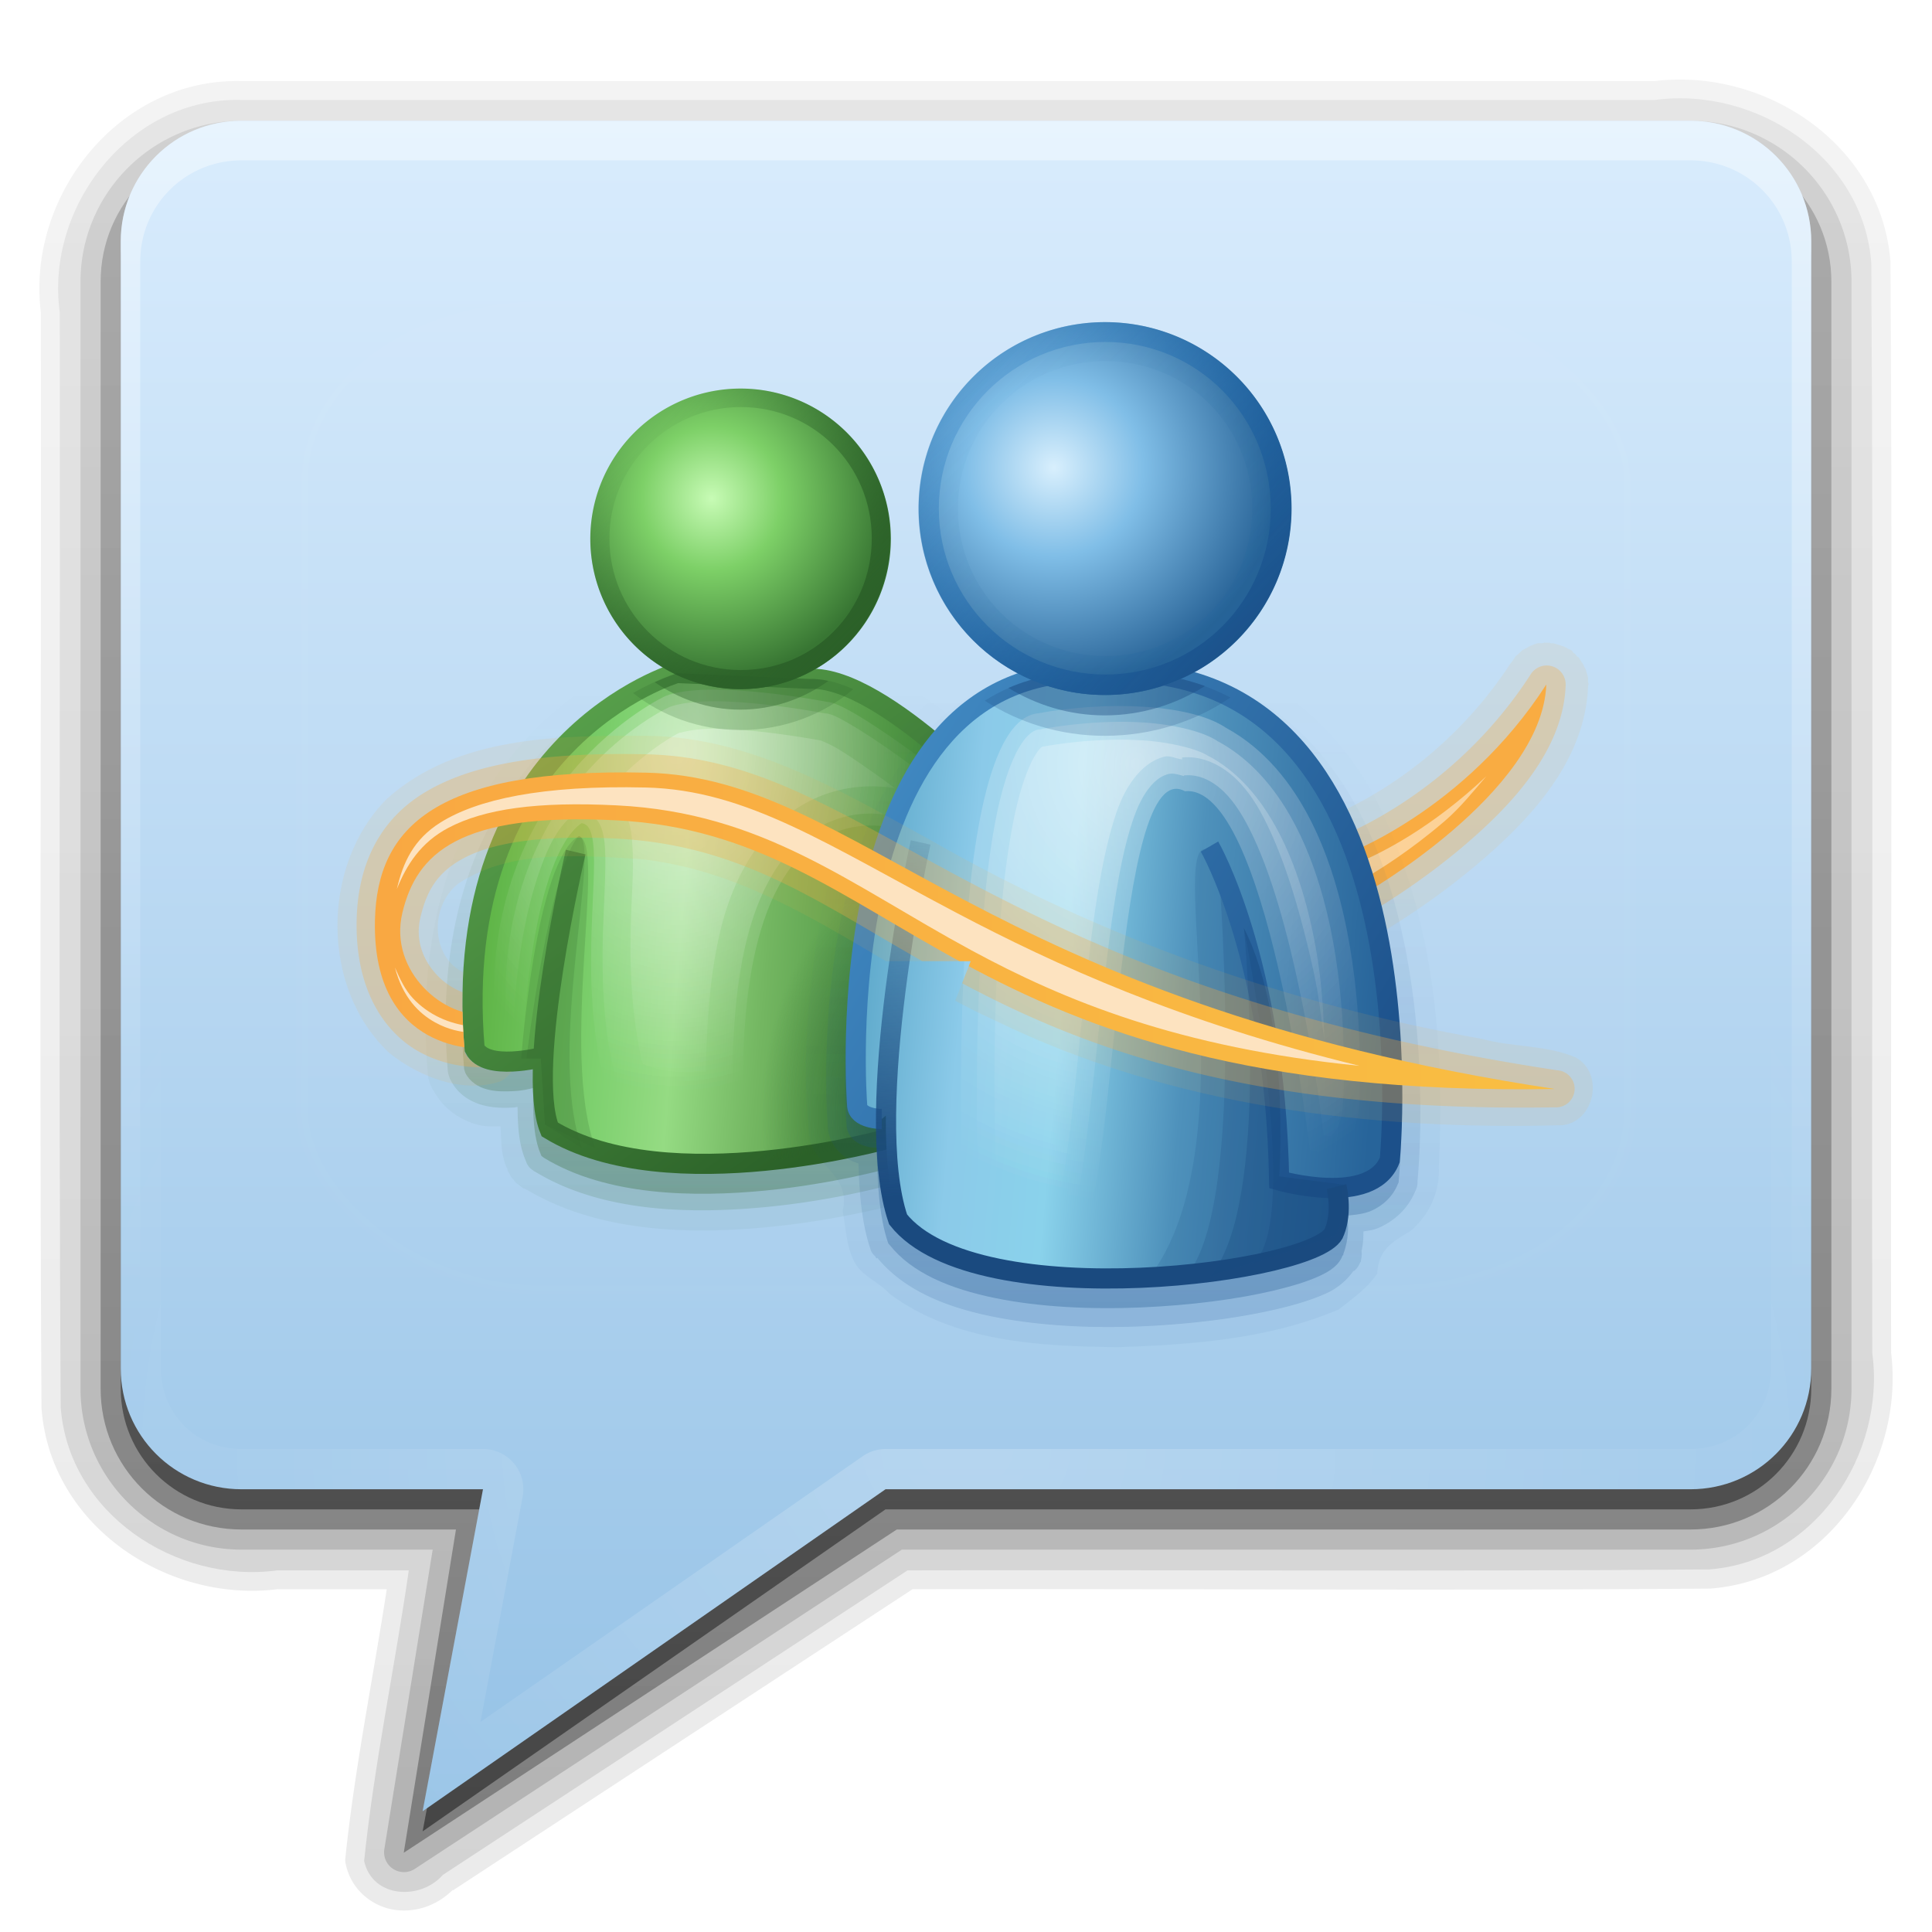 <?xml version="1.0" encoding="UTF-8" standalone="no"?>
<!-- Created with Inkscape (http://www.inkscape.org/) -->

<svg
   xmlns:dc="http://purl.org/dc/elements/1.1/"
   xmlns:cc="http://creativecommons.org/ns#"
   xmlns:rdf="http://www.w3.org/1999/02/22-rdf-syntax-ns#"
   xmlns:svg="http://www.w3.org/2000/svg"
   xmlns="http://www.w3.org/2000/svg"
   xmlns:xlink="http://www.w3.org/1999/xlink"
   xmlns:inkscape="http://www.inkscape.org/namespaces/inkscape"
   version="1.0"
   width="96"
   height="96"
   id="svg2408">
  <defs
     id="defs2410">
    <linearGradient
       id="linearGradient4912">
      <stop
         id="stop4914"
         style="stop-color:#f9a842;stop-opacity:1"
         offset="0" />
      <stop
         id="stop4916"
         style="stop-color:#f9be42;stop-opacity:1"
         offset="1" />
    </linearGradient>
    <linearGradient
       id="linearGradient4888">
      <stop
         id="stop4890"
         style="stop-color:#2c6128;stop-opacity:1"
         offset="0" />
      <stop
         id="stop4892"
         style="stop-color:#2c6128;stop-opacity:0"
         offset="1" />
    </linearGradient>
    <linearGradient
       id="linearGradient4813">
      <stop
         id="stop4815"
         style="stop-color:#1b538d;stop-opacity:1"
         offset="0" />
      <stop
         id="stop4817"
         style="stop-color:#1b538d;stop-opacity:0"
         offset="1" />
    </linearGradient>
    <linearGradient
       id="linearGradient4581">
      <stop
         id="stop4583"
         style="stop-color:#2b6028;stop-opacity:1"
         offset="0" />
      <stop
         id="stop4585"
         style="stop-color:#2b6028;stop-opacity:0"
         offset="1" />
    </linearGradient>
    <linearGradient
       id="linearGradient4537">
      <stop
         id="stop4539"
         style="stop-color:#59af3f;stop-opacity:1"
         offset="0" />
      <stop
         id="stop4547"
         style="stop-color:#7dd06e;stop-opacity:1"
         offset="0.281" />
      <stop
         id="stop4545"
         style="stop-color:#95db83;stop-opacity:1"
         offset="0.43" />
      <stop
         id="stop4549"
         style="stop-color:#73b661;stop-opacity:1"
         offset="0.603" />
      <stop
         id="stop4541"
         style="stop-color:#2f7829;stop-opacity:1"
         offset="1" />
    </linearGradient>
    <linearGradient
       id="linearGradient4529">
      <stop
         id="stop4531"
         style="stop-color:#2b6128;stop-opacity:1"
         offset="0" />
      <stop
         id="stop4533"
         style="stop-color:#59a24c;stop-opacity:1"
         offset="1" />
    </linearGradient>
    <linearGradient
       id="linearGradient4521">
      <stop
         id="stop4523"
         style="stop-color:#2b6028;stop-opacity:1"
         offset="0" />
      <stop
         id="stop4525"
         style="stop-color:#2b6028;stop-opacity:0"
         offset="1" />
    </linearGradient>
    <linearGradient
       id="linearGradient4504">
      <stop
         id="stop4506"
         style="stop-color:#c7fbb5;stop-opacity:1"
         offset="0" />
      <stop
         id="stop4512"
         style="stop-color:#7dd067;stop-opacity:1"
         offset="0.4" />
      <stop
         id="stop4508"
         style="stop-color:#387633;stop-opacity:1"
         offset="1" />
    </linearGradient>
    <linearGradient
       id="linearGradient4466">
      <stop
         id="stop4468"
         style="stop-color:#1f669e;stop-opacity:1"
         offset="0" />
      <stop
         id="stop4470"
         style="stop-color:#1f669e;stop-opacity:0"
         offset="1" />
    </linearGradient>
    <linearGradient
       id="linearGradient4391">
      <stop
         id="stop4393"
         style="stop-color:#ffffff;stop-opacity:1"
         offset="0" />
      <stop
         id="stop4395"
         style="stop-color:#ffffff;stop-opacity:0"
         offset="1" />
    </linearGradient>
    <linearGradient
       id="linearGradient4383">
      <stop
         id="stop4385"
         style="stop-color:#1b528b;stop-opacity:1"
         offset="0" />
      <stop
         id="stop4387"
         style="stop-color:#267bc4;stop-opacity:0.225"
         offset="1" />
    </linearGradient>
    <linearGradient
       id="linearGradient4363">
      <stop
         id="stop4365"
         style="stop-color:#1c508a;stop-opacity:1"
         offset="0" />
      <stop
         id="stop4367"
         style="stop-color:#438dc6;stop-opacity:1"
         offset="1" />
    </linearGradient>
    <linearGradient
       id="linearGradient4355">
      <stop
         id="stop4357"
         style="stop-color:#1a4a7f;stop-opacity:1"
         offset="0" />
      <stop
         id="stop4359"
         style="stop-color:#1a4a7f;stop-opacity:0"
         offset="1" />
    </linearGradient>
    <linearGradient
       id="linearGradient4341">
      <stop
         id="stop4343"
         style="stop-color:#5aa6c8;stop-opacity:1"
         offset="0" />
      <stop
         id="stop4351"
         style="stop-color:#8bcae9;stop-opacity:1"
         offset="0.211" />
      <stop
         id="stop4349"
         style="stop-color:#8ad2eb;stop-opacity:1"
         offset="0.4" />
      <stop
         id="stop4353"
         style="stop-color:#4e91bb;stop-opacity:1"
         offset="0.64" />
      <stop
         id="stop4345"
         style="stop-color:#27649a;stop-opacity:1"
         offset="1" />
    </linearGradient>
    <linearGradient
       id="linearGradient4295">
      <stop
         id="stop4297"
         style="stop-color:#d8effd;stop-opacity:1"
         offset="0" />
      <stop
         id="stop4303"
         style="stop-color:#80bee7;stop-opacity:1"
         offset="0.4" />
      <stop
         id="stop4299"
         style="stop-color:#276296;stop-opacity:1"
         offset="1" />
    </linearGradient>
    <linearGradient
       x1="45.448"
       y1="92.54"
       x2="45.448"
       y2="7.017"
       id="ButtonShadow"
       gradientUnits="userSpaceOnUse"
       gradientTransform="scale(1.006,0.994)">
      <stop
         id="stop3750"
         style="stop-color:#000000;stop-opacity:1"
         offset="0" />
      <stop
         id="stop3752"
         style="stop-color:#000000;stop-opacity:0.588"
         offset="1" />
    </linearGradient>
    <linearGradient
       id="linearGradient3737">
      <stop
         id="stop3739"
         style="stop-color:#ffffff;stop-opacity:1"
         offset="0" />
      <stop
         id="stop3741"
         style="stop-color:#ffffff;stop-opacity:0"
         offset="1" />
    </linearGradient>
    <linearGradient
       id="linearGradient3700">
      <stop
         id="stop3702"
         style="stop-color:#2276c5;stop-opacity:1"
         offset="0" />
      <stop
         id="stop3704"
         style="stop-color:#68baf4;stop-opacity:1"
         offset="1" />
    </linearGradient>
    <filter
       color-interpolation-filters="sRGB"
       id="filter3174">
      <feGaussianBlur
         id="feGaussianBlur3176"
         stdDeviation="1.71" />
    </filter>
    <linearGradient
       x1="48"
       y1="20.221"
       x2="48"
       y2="138.661"
       id="linearGradient3613"
       xlink:href="#linearGradient3737"
       gradientUnits="userSpaceOnUse" />
    <clipPath
       id="clipPath3613">
      <rect
         width="84"
         height="84"
         rx="6"
         ry="6"
         x="6"
         y="6"
         id="rect3615"
         style="fill:#ffffff;fill-opacity:1;fill-rule:nonzero;stroke:none" />
    </clipPath>
    <linearGradient
       x1="48"
       y1="90"
       x2="48"
       y2="5.988"
       id="linearGradient3151"
       xlink:href="#linearGradient3700"
       gradientUnits="userSpaceOnUse"
       gradientTransform="translate(-110,0)" />
    <linearGradient
       x1="36.357"
       y1="6"
       x2="36.357"
       y2="63.893"
       id="linearGradient3153"
       xlink:href="#linearGradient3737"
       gradientUnits="userSpaceOnUse"
       gradientTransform="translate(-110,0)" />
    <radialGradient
       cx="48"
       cy="90.172"
       r="42"
       fx="48"
       fy="90.172"
       id="radialGradient3155"
       xlink:href="#linearGradient3737"
       gradientUnits="userSpaceOnUse"
       gradientTransform="matrix(1.157,0,0,0.996,-117.551,0.197)" />
    <linearGradient
       x1="10.32"
       y1="21"
       x2="10.32"
       y2="0.999"
       id="ButtonColor"
       gradientUnits="userSpaceOnUse">
      <stop
         id="stop3189"
         style="stop-color:#95c2e6;stop-opacity:1"
         offset="0" />
      <stop
         id="stop3191"
         style="stop-color:#d9ecfd;stop-opacity:1"
         offset="1" />
    </linearGradient>
    <linearGradient
       x1="48"
       y1="90"
       x2="48"
       y2="5.988"
       id="linearGradient3948"
       xlink:href="#ButtonColor"
       gradientUnits="userSpaceOnUse" />
    <linearGradient
       x1="44"
       y1="6"
       x2="44"
       y2="64.215"
       id="linearGradient3967"
       xlink:href="#linearGradient3737"
       gradientUnits="userSpaceOnUse" />
    <radialGradient
       cx="48"
       cy="72"
       r="42"
       fx="48"
       fy="72"
       id="radialGradient3982"
       xlink:href="#linearGradient3737"
       gradientUnits="userSpaceOnUse"
       gradientTransform="matrix(1.143,0,0,0.952,-6.857,3.429)" />
    <linearGradient
       x1="48"
       y1="90"
       x2="48"
       y2="5.988"
       id="linearGradient3989"
       xlink:href="#ButtonShadow"
       gradientUnits="userSpaceOnUse"
       gradientTransform="translate(0,1)" />
    <linearGradient
       x1="48"
       y1="90.868"
       x2="48"
       y2="5.988"
       id="linearGradient4001"
       xlink:href="#ButtonShadow"
       gradientUnits="userSpaceOnUse"
       gradientTransform="translate(-1,1)" />
    <linearGradient
       x1="48"
       y1="90.868"
       x2="48"
       y2="5.988"
       id="linearGradient4009"
       xlink:href="#ButtonShadow"
       gradientUnits="userSpaceOnUse"
       gradientTransform="translate(-1,1)" />
    <linearGradient
       x1="48"
       y1="90.868"
       x2="48"
       y2="5.988"
       id="linearGradient4023"
       xlink:href="#ButtonShadow"
       gradientUnits="userSpaceOnUse"
       gradientTransform="translate(-1,1)" />
    <linearGradient
       x1="48"
       y1="90.868"
       x2="48"
       y2="5.988"
       id="linearGradient4031"
       xlink:href="#ButtonShadow"
       gradientUnits="userSpaceOnUse"
       gradientTransform="translate(-1,1)" />
    <filter
       x="-0.194"
       y="-0.194"
       width="1.388"
       height="1.388"
       color-interpolation-filters="sRGB"
       id="filter4055">
      <feGaussianBlur
         id="feGaussianBlur4057"
         stdDeviation="5.338" />
    </filter>
    <clipPath
       id="clipPath4713">
      <path
         d="m 12.438,22.469 c -1.108,0 -2,0.892 -2,2 l 0,41.75 c 0,1.108 0.892,2 2,2 l 70,0 c 1.108,0 2,-0.892 2,-2 l 0,-41.75 c 0,-1.108 -0.892,-2 -2,-2 l -70,0 z m 10.938,26.688 24.812,0 L 44.719,58 44.625,58.219 44.406,58.312 c 0,0 -2.754,0.785 -6.25,1.125 -3.496,0.34 -7.772,0.246 -10.844,-1.625 L 27.188,57.75 27.125,57.594 c -0.328,-0.795 -0.375,-1.948 -0.344,-3.188 -0.275,0.059 -0.468,0.131 -1,0.156 -0.406,0.019 -0.835,0.022 -1.25,-0.094 -0.415,-0.115 -0.872,-0.368 -1.094,-0.812 l -0.031,-0.094 0,-0.094 C 23.275,51.913 23.271,50.481 23.375,49.156 z"
         inkscape:connector-curvature="0"
         id="path4715"
         style="opacity:0.6;color:#000000;fill:#ff00ff;fill-opacity:1;fill-rule:nonzero;stroke:#ff00ff;stroke-width:1;stroke-linecap:round;stroke-linejoin:miter;stroke-miterlimit:4;stroke-opacity:1;stroke-dasharray:none;stroke-dashoffset:8.6;marker:none;visibility:visible;display:inline;overflow:visible;enable-background:accumulate" />
    </clipPath>
    <linearGradient
       x1="72.557"
       y1="47.44"
       x2="98.411"
       y2="49.747"
       id="linearGradient4717"
       xlink:href="#linearGradient4341"
       gradientUnits="userSpaceOnUse"
       gradientTransform="translate(-30,0)" />
    <linearGradient
       x1="69.538"
       y1="53.947"
       x2="42.846"
       y2="37.499"
       id="linearGradient4719"
       xlink:href="#linearGradient4363"
       gradientUnits="userSpaceOnUse" />
    <linearGradient
       x1="55.476"
       y1="59.936"
       x2="54.166"
       y2="39.576"
       id="linearGradient4721"
       xlink:href="#linearGradient4355"
       gradientUnits="userSpaceOnUse" />
    <radialGradient
       cx="56.271"
       cy="42.187"
       r="9.768"
       fx="56.271"
       fy="42.187"
       id="radialGradient4723"
       xlink:href="#linearGradient4391"
       gradientUnits="userSpaceOnUse"
       gradientTransform="matrix(1.2075346e-7,2.203,-2.009,1.2802398e-7,141.025,-84.464)" />
    <radialGradient
       cx="56.271"
       cy="42.187"
       r="9.768"
       fx="56.271"
       fy="42.187"
       id="radialGradient4725"
       xlink:href="#linearGradient4391"
       gradientUnits="userSpaceOnUse"
       gradientTransform="matrix(1.2075346e-7,2.203,-2.009,1.2802398e-7,141.025,-84.464)" />
    <radialGradient
       cx="56.271"
       cy="42.187"
       r="9.768"
       fx="56.271"
       fy="42.187"
       id="radialGradient4727"
       xlink:href="#linearGradient4391"
       gradientUnits="userSpaceOnUse"
       gradientTransform="matrix(1.2075346e-7,2.203,-2.009,1.2802398e-7,141.025,-84.464)" />
    <radialGradient
       cx="51.742"
       cy="24.502"
       r="9.528"
       fx="51.742"
       fy="24.502"
       id="radialGradient4729"
       xlink:href="#linearGradient4295"
       gradientUnits="userSpaceOnUse"
       gradientTransform="matrix(1.198,-2.1543406e-8,2.1342168e-8,1.187,-10.245,-4.577)" />
    <linearGradient
       x1="70.929"
       y1="33.647"
       x2="57.424"
       y2="20.141"
       id="linearGradient4731"
       xlink:href="#linearGradient4466"
       gradientUnits="userSpaceOnUse" />
    <linearGradient
       x1="71.873"
       y1="32.917"
       x2="58.63"
       y2="20.28"
       id="linearGradient4733"
       xlink:href="#linearGradient4383"
       gradientUnits="userSpaceOnUse" />
    <linearGradient
       x1="23.298"
       y1="46.91"
       x2="48.157"
       y2="48.89"
       id="linearGradient4735"
       xlink:href="#linearGradient4537"
       gradientUnits="userSpaceOnUse" />
    <linearGradient
       x1="45.076"
       y1="55.112"
       x2="29.773"
       y2="34.607"
       id="linearGradient4737"
       xlink:href="#linearGradient4529"
       gradientUnits="userSpaceOnUse" />
    <radialGradient
       cx="44.895"
       cy="57.701"
       r="13.273"
       fx="44.895"
       fy="57.701"
       id="radialGradient4739"
       xlink:href="#linearGradient4581"
       gradientUnits="userSpaceOnUse"
       gradientTransform="matrix(0.607,0,0,0.905,18.741,4.459)" />
    <radialGradient
       cx="36.155"
       cy="38.149"
       r="11.341"
       fx="36.155"
       fy="38.149"
       id="radialGradient4741"
       xlink:href="#linearGradient4391"
       gradientUnits="userSpaceOnUse"
       gradientTransform="matrix(-1.145,0,0,-1.474,75.162,95.096)" />
    <radialGradient
       cx="36.155"
       cy="38.149"
       r="11.341"
       fx="36.155"
       fy="38.149"
       id="radialGradient4743"
       xlink:href="#linearGradient4391"
       gradientUnits="userSpaceOnUse"
       gradientTransform="matrix(-1.145,0,0,-1.474,75.162,95.096)" />
    <radialGradient
       cx="36.155"
       cy="38.149"
       r="11.341"
       fx="36.155"
       fy="38.149"
       id="radialGradient4745"
       xlink:href="#linearGradient4391"
       gradientUnits="userSpaceOnUse"
       gradientTransform="matrix(-1.145,0,0,-1.474,75.162,95.096)" />
    <radialGradient
       cx="35.381"
       cy="26.462"
       r="7.212"
       fx="35.381"
       fy="26.462"
       id="radialGradient4747"
       xlink:href="#linearGradient4504"
       gradientUnits="userSpaceOnUse"
       gradientTransform="matrix(1.173,7.7333582e-8,-7.8642098e-8,1.193,-6.123,-5.105)" />
    <linearGradient
       x1="42.437"
       y1="33.535"
       x2="31.99"
       y2="23.088"
       id="linearGradient4749"
       xlink:href="#linearGradient4521"
       gradientUnits="userSpaceOnUse" />
    <linearGradient
       x1="60.798"
       y1="64.71"
       x2="60.798"
       y2="33.73"
       id="linearGradient4819"
       xlink:href="#linearGradient4813"
       gradientUnits="userSpaceOnUse" />
    <linearGradient
       x1="60.798"
       y1="64.71"
       x2="60.798"
       y2="33.73"
       id="linearGradient4827"
       xlink:href="#linearGradient4813"
       gradientUnits="userSpaceOnUse" />
    <linearGradient
       x1="60.798"
       y1="64.71"
       x2="60.798"
       y2="33.73"
       id="linearGradient4841"
       xlink:href="#linearGradient4813"
       gradientUnits="userSpaceOnUse" />
    <linearGradient
       x1="34.554"
       y1="59.36"
       x2="34.554"
       y2="33.541"
       id="linearGradient4894"
       xlink:href="#linearGradient4888"
       gradientUnits="userSpaceOnUse" />
    <linearGradient
       x1="34.554"
       y1="59.36"
       x2="34.554"
       y2="33.541"
       id="linearGradient4902"
       xlink:href="#linearGradient4888"
       gradientUnits="userSpaceOnUse" />
    <linearGradient
       x1="34.554"
       y1="59.36"
       x2="34.554"
       y2="33.541"
       id="linearGradient4910"
       xlink:href="#linearGradient4888"
       gradientUnits="userSpaceOnUse" />
    <linearGradient
       x1="19.018"
       y1="47.671"
       x2="76.789"
       y2="47.671"
       id="linearGradient4918"
       xlink:href="#linearGradient4912"
       gradientUnits="userSpaceOnUse" />
    <filter
       color-interpolation-filters="sRGB"
       id="filter4920">
      <feGaussianBlur
         id="feGaussianBlur4922"
         stdDeviation="0.456" />
    </filter>
  </defs>
  <g
     id="layer2"
     style="display:none">
    <rect
       width="86"
       height="85"
       rx="6"
       ry="6"
       x="5"
       y="7"
       id="rect3745"
       style="opacity:0.9;fill:url(#ButtonShadow);fill-opacity:1;fill-rule:nonzero;stroke:none;filter:url(#filter3174)" />
  </g>
  <g
     id="layer3">
    <path
       d="m 12,4.031 c -6.07,-0.162 -10.691,5.69 -9.969,11.5 7.16e-5,0.042 -7.01e-5,0.083 0,0.125 0.03,18.086 -0.078,36.153 0.031,54.25 a 0.932,0.932 0 0 0 0,0.062 c 0.43,5.832 6.217,9.675 11.719,9 0.042,-0.005 0.083,0.006 0.125,0 l 5.312,0 c -0.68,4.429 -1.597,8.895 -2.062,13.406 a 0.932,0.932 0 0 0 0.031,0.281 c 0.28,1.294 1.372,2.109 2.469,2.25 1.024,0.132 2.066,-0.225 2.844,-1 l 0,0.031 22.844,-14.969 c 13.185,-0.029 26.363,0.077 39.562,-0.031 a 0.932,0.932 0 0 0 0.062,0 c 5.832,-0.43 9.675,-6.217 9,-11.719 -0.005,-0.042 0.006,-0.083 0,-0.125 -0.03,-18.002 0.078,-35.988 -0.031,-54 a 0.932,0.932 0 0 0 0,-0.062 c -0.43,-5.832 -6.217,-9.675 -11.719,-9 l -0.125,0 -70.062,0 -0.031,0 z"
       id="path4029"
       style="opacity:0.08;fill:url(#linearGradient4031);fill-opacity:1;fill-rule:nonzero;stroke:none" />
    <path
       d="M 12,4.969 C 6.498,4.803 2.241,10.23 2.969,15.52 c 0.031,18.133 -0.062,36.269 0.047,54.399 0.389,5.28 5.73,8.791 10.758,8.112 2.18,0 4.359,0 6.539,0 -0.694,4.811 -1.723,9.637 -2.219,14.438 0.4,1.847 2.79,1.976 3.91,0.694 C 29.701,88.119 37.397,83.075 45.094,78.031 58.369,78 71.647,78.093 84.92,77.984 90.2,77.595 93.711,72.254 93.031,67.226 93,49.178 93.094,31.127 92.984,13.08 92.595,7.8 87.254,4.289 82.226,4.969 c -23.409,0 -46.818,0 -70.226,0 z"
       inkscape:connector-curvature="0"
       id="path4015"
       style="opacity:0.1;fill:url(#linearGradient4023);fill-opacity:1;fill-rule:nonzero;stroke:none" />
    <path
       d="M 12,6 C 7.592,6 4,9.592 4,14 l 0,55 c 0,4.408 3.592,8 8,8 l 9.5,0 -2.406,14.906 a 0.987,0.987 0 0 0 1.5,0.969 L 44.812,77 84,77 c 4.408,0 8,-3.592 8,-8 L 92,14 C 92,9.592 88.408,6 84,6 L 12,6 z"
       id="path4007"
       style="opacity:0.15;fill:url(#linearGradient4009);fill-opacity:1;fill-rule:nonzero;stroke:none" />
    <path
       d="M 12,7 C 8.122,7 5,10.122 5,14 l 0,55 c 0,3.878 3.122,7 7,7 L 22.656,76 20.062,92.062 44.562,76 84,76 c 3.878,0 7,-3.122 7,-7 L 91,14 C 91,10.122 87.878,7 84,7 L 12,7 z"
       inkscape:connector-curvature="0"
       id="rect3991"
       style="opacity:0.3;fill:url(#linearGradient4001);fill-opacity:1;fill-rule:nonzero;stroke:none" />
    <path
       d="M 12,7 C 8.676,7 6,9.676 6,13 l 0,56 c 0,3.324 2.676,6 6,6 l 12,0 -3,16 23,-16 40,0 c 3.324,0 6,-2.676 6,-6 L 90,13 C 90,9.676 87.324,7 84,7 L 12,7 z"
       inkscape:connector-curvature="0"
       id="path3984"
       style="opacity:0.45;fill:url(#linearGradient3989);fill-opacity:1;fill-rule:nonzero;stroke:none" />
  </g>
  <g
     id="layer1">
    <path
       d="M 12,6 C 8.676,6 6,8.676 6,12 l 0,56 c 0,3.324 2.676,6 6,6 l 12,0 -3,16 23,-16 40,0 c 3.324,0 6,-2.676 6,-6 L 90,12 C 90,8.676 87.324,6 84,6 L 12,6 z"
       inkscape:connector-curvature="0"
       id="rect2419"
       style="fill:url(#linearGradient3948);fill-opacity:1;fill-rule:nonzero;stroke:none" />
    <rect
       width="84"
       height="84"
       rx="6"
       ry="6"
       x="-104"
       y="6"
       id="rect3145"
       style="fill:url(#linearGradient3151);fill-opacity:1;fill-rule:nonzero;stroke:none" />
    <path
       d="m -98,6 c -3.324,0 -6,2.676 -6,6 l 0,2 0,68 0,2 c 0,0.335 0.041,0.651 0.094,0.969 0.049,0.296 0.097,0.597 0.188,0.875 0.01,0.03 0.021,0.064 0.031,0.094 0.099,0.288 0.235,0.547 0.375,0.812 0.145,0.274 0.316,0.536 0.5,0.781 0.184,0.246 0.374,0.473 0.594,0.688 0.44,0.428 0.943,0.815 1.5,1.094 0.279,0.14 0.573,0.247 0.875,0.344 -0.256,-0.1 -0.487,-0.236 -0.719,-0.375 -0.007,-0.004 -0.024,0.004 -0.031,0 -0.032,-0.019 -0.062,-0.043 -0.094,-0.062 -0.12,-0.077 -0.231,-0.164 -0.344,-0.25 -0.106,-0.081 -0.213,-0.161 -0.312,-0.25 -0.178,-0.161 -0.347,-0.345 -0.5,-0.531 -0.108,-0.13 -0.218,-0.265 -0.312,-0.406 -0.025,-0.038 -0.038,-0.086 -0.062,-0.125 -0.065,-0.103 -0.13,-0.205 -0.188,-0.312 -0.101,-0.195 -0.206,-0.416 -0.281,-0.625 -0.008,-0.022 -0.024,-0.041 -0.031,-0.062 -0.032,-0.092 -0.036,-0.187 -0.062,-0.281 -0.03,-0.107 -0.07,-0.203 -0.094,-0.312 C -102.948,85.721 -103,85.364 -103,85 l 0,-2 0,-68 0,-2 c 0,-2.782 2.218,-5 5,-5 l 2,0 68,0 2,0 c 2.782,0 5,2.218 5,5 l 0,2 0,68 0,2 c 0,0.364 -0.052,0.721 -0.125,1.062 -0.044,0.207 -0.088,0.398 -0.156,0.594 -0.008,0.022 -0.023,0.041 -0.031,0.062 -0.063,0.174 -0.138,0.367 -0.219,0.531 -0.042,0.083 -0.079,0.17 -0.125,0.25 -0.055,0.097 -0.127,0.188 -0.188,0.281 -0.094,0.141 -0.205,0.276 -0.312,0.406 -0.143,0.174 -0.303,0.347 -0.469,0.5 -0.011,0.01 -0.02,0.021 -0.031,0.031 -0.138,0.126 -0.285,0.234 -0.438,0.344 -0.103,0.073 -0.204,0.153 -0.312,0.219 -0.007,0.004 -0.024,-0.004 -0.031,0 -0.232,0.139 -0.463,0.275 -0.719,0.375 0.302,-0.097 0.596,-0.204 0.875,-0.344 0.557,-0.279 1.06,-0.666 1.5,-1.094 0.22,-0.214 0.409,-0.442 0.594,-0.688 0.184,-0.246 0.355,-0.508 0.5,-0.781 0.14,-0.265 0.276,-0.525 0.375,-0.812 0.01,-0.031 0.021,-0.063 0.031,-0.094 0.09,-0.278 0.139,-0.579 0.188,-0.875 C -20.041,84.651 -20,84.335 -20,84 l 0,-2 0,-68 0,-2 c 0,-3.324 -2.676,-6 -6,-6 l -72,0 z"
       inkscape:connector-curvature="0"
       id="path3147"
       style="opacity:0.5;fill:url(#linearGradient3153);fill-opacity:1;fill-rule:nonzero;stroke:none" />
    <path
       d="m -98,90 c -3.324,0 -6,-2.676 -6,-6 l 0,-2 0,-68 0,-2 c 0,-0.335 0.041,-0.651 0.094,-0.969 0.049,-0.296 0.097,-0.597 0.188,-0.875 0.01,-0.03 0.021,-0.064 0.031,-0.094 0.099,-0.288 0.235,-0.547 0.375,-0.812 0.145,-0.274 0.316,-0.536 0.5,-0.781 0.184,-0.246 0.374,-0.473 0.594,-0.688 0.44,-0.428 0.943,-0.815 1.5,-1.094 0.279,-0.14 0.573,-0.247 0.875,-0.344 -0.256,0.1 -0.487,0.236 -0.719,0.375 -0.007,0.004 -0.024,-0.004 -0.031,0 -0.032,0.019 -0.062,0.043 -0.094,0.062 -0.12,0.077 -0.231,0.164 -0.344,0.25 -0.106,0.081 -0.213,0.161 -0.312,0.25 -0.178,0.161 -0.347,0.345 -0.5,0.531 -0.108,0.13 -0.218,0.265 -0.312,0.406 -0.025,0.038 -0.038,0.086 -0.062,0.125 -0.065,0.103 -0.13,0.205 -0.188,0.312 -0.101,0.195 -0.206,0.416 -0.281,0.625 -0.008,0.022 -0.024,0.041 -0.031,0.062 -0.032,0.092 -0.036,0.187 -0.062,0.281 -0.03,0.107 -0.07,0.203 -0.094,0.312 C -102.948,10.279 -103,10.636 -103,11 l 0,2 0,68 0,2 c 0,2.782 2.218,5 5,5 l 2,0 68,0 2,0 c 2.782,0 5,-2.218 5,-5 l 0,-2 0,-68 0,-2 c 0,-0.364 -0.052,-0.721 -0.125,-1.062 -0.044,-0.207 -0.088,-0.398 -0.156,-0.594 -0.008,-0.022 -0.023,-0.041 -0.031,-0.062 -0.063,-0.174 -0.138,-0.367 -0.219,-0.531 -0.042,-0.083 -0.079,-0.17 -0.125,-0.25 -0.055,-0.097 -0.127,-0.188 -0.188,-0.281 -0.094,-0.141 -0.205,-0.276 -0.312,-0.406 -0.143,-0.174 -0.303,-0.347 -0.469,-0.5 -0.011,-0.01 -0.02,-0.021 -0.031,-0.031 -0.138,-0.126 -0.285,-0.234 -0.438,-0.344 -0.103,-0.073 -0.204,-0.153 -0.312,-0.219 -0.007,-0.004 -0.024,0.004 -0.031,0 -0.232,-0.139 -0.463,-0.275 -0.719,-0.375 0.302,0.097 0.596,0.204 0.875,0.344 0.557,0.279 1.06,0.666 1.5,1.094 0.22,0.214 0.409,0.442 0.594,0.688 0.184,0.246 0.355,0.508 0.5,0.781 0.14,0.265 0.276,0.525 0.375,0.812 0.01,0.031 0.021,0.063 0.031,0.094 0.09,0.278 0.139,0.579 0.188,0.875 C -20.041,11.349 -20,11.665 -20,12 l 0,2 0,68 0,2 c 0,3.324 -2.676,6 -6,6 l -72,0 z"
       inkscape:connector-curvature="0"
       id="path3149"
       style="opacity:0.2;fill:url(#radialGradient3155);fill-opacity:1;fill-rule:nonzero;stroke:none" />
    <path
       d="M 12,6 C 8.676,6 6,8.676 6,12 l 0,56 c 0,2.909 2.042,5.317 4.781,5.875 C 8.579,73.337 6.969,71.378 6.969,69 l 0,-56 C 6.969,10.203 9.203,7.969 12,7.969 l 72,0 c 2.797,0 5.031,2.234 5.031,5.031 l 0,56 c 0,2.378 -1.61,4.337 -3.812,4.875 C 87.958,73.317 90,70.909 90,68 L 90,12 C 90,8.676 87.324,6 84,6 L 12,6 z M 24,74.031 21,90 43.969,74.031 A 0.981,0.981 0 0 0 43.438,74.188 l -21.031,14.625 2.562,-13.625 A 0.981,0.981 0 0 0 24,74.031 z"
       inkscape:connector-curvature="0"
       id="path3953"
       style="opacity:0.4;fill:url(#linearGradient3967);fill-opacity:1;fill-rule:nonzero;stroke:none" />
    <path
       d="M 12,6 C 8.676,6 6,8.676 6,12 l 0,56 c 0,3.324 2.676,6 6,6 l 12,0 -3,16 23,-16 40,0 c 3.324,0 6,-2.676 6,-6 L 90,12 C 90,8.676 87.324,6 84,6 L 12,6 z m 0,2 72,0 c 2.251,0 4,1.749 4,4 l 0,56 c 0,2.251 -1.749,4 -4,4 l -40,0 a 1.999,1.999 0 0 0 -1.156,0.375 L 23.875,85.562 25.969,74.375 A 1.999,1.999 0 0 0 24,72 L 12,72 C 9.749,72 8,70.251 8,68 L 8,12 C 8,9.749 9.749,8 12,8 z"
       inkscape:connector-curvature="0"
       id="path3969"
       style="opacity:0.2;fill:url(#radialGradient3982);fill-opacity:1;fill-rule:nonzero;stroke:none" />
  </g>
  <g
     id="layer5"
     style="display:inline">
    <rect
       width="66"
       height="66"
       rx="12"
       ry="12"
       x="15"
       y="15"
       transform="matrix(1,0,0,0.744,0,3.842)"
       clip-path="url(#clipPath3613)"
       id="rect3171"
       style="opacity:0.1;fill:url(#linearGradient3613);fill-opacity:1;fill-rule:nonzero;stroke:#ffffff;stroke-width:0.58;stroke-linecap:round;stroke-linejoin:miter;stroke-miterlimit:4;stroke-opacity:1;stroke-dasharray:none;stroke-dashoffset:0;filter:url(#filter4055)" />
  </g>
  <g
     id="layer4">
    <path
       d="m 33.219,32.125 c 0.005,-8.46e-4 -0.161,0.033 -0.156,0.031 0.004,-8.72e-4 -0.052,0.019 -0.094,0.031 -0.018,0.005 -0.033,0.032 -0.031,0.031 -0.06,0.018 -3.442,1.047 -6.5,4.188 -3.086,3.169 -5.872,8.6 -5.188,16.844 9.41e-4,0.011 -9.54e-4,0.02 0,0.031 0.003,0.032 2.69e-4,0.065 0,0.062 -4.03e-4,-0.004 0.032,0.097 0.031,0.094 -6.24e-4,-0.004 8.42e-4,0.129 0,0.125 -8.42e-4,-0.004 0.032,0.097 0.031,0.094 a 1.005,1.005 0 0 0 0,0.031 l 0.031,0.094 0.031,0.094 a 1.005,1.005 0 0 0 0.031,0.062 c -0.002,-0.005 0.065,0.13 0.062,0.125 -9.53e-4,-0.002 0.017,0.037 0.031,0.062 0.018,0.037 0.043,0.058 0.062,0.094 0.519,0.946 1.394,1.453 2.125,1.656 0.466,0.13 0.816,0.088 1.188,0.094 0.042,0.664 0.006,1.333 0.281,2 l 0.062,0.125 c -3.58e-4,-9.41e-4 -0.004,0.022 0,0.031 0.013,0.031 0.033,0.097 0.031,0.094 -0.002,-0.004 0.065,0.098 0.062,0.094 -0.002,-0.004 0.065,0.129 0.062,0.125 -0.002,-0.004 0.065,0.097 0.062,0.094 -0.003,-0.004 0.096,0.097 0.094,0.094 -0.003,-0.003 0.065,0.097 0.062,0.094 -0.003,-0.003 0.097,0.097 0.094,0.094 -0.003,-0.003 0.097,0.065 0.094,0.062 a 1.005,1.005 0 0 0 0.031,0.031 L 25.938,59 a 1.005,1.005 0 0 0 0.094,0.062 c -8.39e-4,-4.66e-4 0.024,-0.003 0.031,0 0.04,0.024 0.085,0.039 0.125,0.062 3.707,2.197 8.364,2.2 12.031,1.844 C 41.948,60.606 44.875,59.75 44.875,59.75 l 0.219,-0.062 c -0.004,9.77e-4 0.097,-0.032 0.094,-0.031 -0.004,0.001 0.097,-0.033 0.094,-0.031 -0.003,0.001 0.097,-0.033 0.094,-0.031 -0.003,0.002 0.097,-0.064 0.094,-0.062 -0.003,0.002 0.097,-0.064 0.094,-0.062 -0.003,0.002 0.065,-0.033 0.062,-0.031 -0.003,0.002 0.097,-0.065 0.094,-0.062 -0.003,0.002 0.065,-0.065 0.062,-0.062 -0.003,0.002 0.096,-0.096 0.094,-0.094 -0.003,0.003 0.065,-0.065 0.062,-0.062 -0.002,0.003 0.065,-0.097 0.062,-0.094 -0.002,0.003 0.065,-0.065 0.062,-0.062 -0.002,0.003 0.064,-0.097 0.062,-0.094 -0.002,0.003 0.064,-0.097 0.062,-0.094 -0.002,0.003 0.033,-0.097 0.031,-0.094 -9.81e-4,0.002 0.019,-0.034 0.031,-0.062 l 0.031,0 c 0.004,-0.008 3.25e-4,-0.032 0,-0.031 L 46.375,58.438 a 1.005,1.005 0 0 0 0,-0.062 l 0.031,-0.031 a 1.005,1.005 0 0 0 0,-0.094 L 52.5,42.719 c -0.002,0.004 0.046,-0.093 0.062,-0.125 0.003,-0.007 3.92e-4,-0.032 0,-0.031 a 1.005,1.005 0 0 0 0.062,-0.125 l 0.094,-0.312 c -0.001,0.004 0.032,-0.098 0.031,-0.094 -8.86e-4,0.004 6.46e-4,-0.129 0,-0.125 -6.46e-4,0.004 0.032,-0.098 0.031,-0.094 -4.04e-4,0.004 1.61e-4,-0.129 0,-0.125 -1.61e-4,0.004 -8.3e-5,-0.129 0,-0.125 8.3e-5,0.004 -3.27e-4,-0.098 0,-0.094 3.27e-4,0.004 -5.69e-4,-0.129 0,-0.125 5.69e-4,0.004 -0.032,-0.098 -0.031,-0.094 8.1e-4,0.004 -0.032,-0.129 -0.031,-0.125 0.001,0.004 -0.033,-0.098 -0.031,-0.094 0.001,0.004 -0.033,-0.097 -0.031,-0.094 0.002,0.004 -0.064,-0.129 -0.062,-0.125 0.002,0.004 -0.033,-0.097 -0.031,-0.094 0.002,0.004 -0.065,-0.097 -0.062,-0.094 0.002,0.003 -0.065,-0.097 -0.062,-0.094 0.002,0.003 -0.065,-0.097 -0.062,-0.094 a 1.005,1.005 0 0 0 -0.031,0 l -0.188,-0.219 a 1.005,1.005 0 0 0 -0.031,0 1.005,1.005 0 0 0 -0.188,-0.188 1.005,1.005 0 0 0 -0.094,-0.062 c -0.212,-0.238 -1.557,-1.797 -3.625,-3.562 C 47.099,35.451 45.834,34.502 44.531,33.75 43.259,33.015 41.846,32.382 40.25,32.406 l -0.031,0 -0.031,0 -6.5,-0.281 c 0.002,3.2e-5 -0.041,1.1e-5 -0.062,0 l -0.031,0 -0.031,0 -0.031,0 c 0.003,1.44e-4 -0.031,9.47e-4 -0.062,0 -0.016,-4.74e-4 -0.032,0 -0.031,0 0.004,0 -0.129,2.16e-4 -0.125,0 a 1.005,1.005 0 0 0 -0.094,0 z"
       id="path4908"
       style="opacity:0.05;fill:url(#linearGradient4910);fill-opacity:1;stroke:none" />
    <path
       d="m 33.375,33.125 a 0.811,0.811 0 0 0 -0.125,0.031 c 0,0 -3.19,0.956 -6.094,3.938 -2.906,2.984 -5.58,8.088 -4.906,16.094 a 0.811,0.811 0 0 0 0.031,0.188 l 0.031,0.094 0.031,0.094 a 0.811,0.811 0 0 0 0.062,0.125 c 0.351,0.703 0.992,1.06 1.562,1.219 0.568,0.158 1.097,0.146 1.531,0.125 0.114,-0.005 0.123,-0.022 0.219,-0.031 0.011,0.925 0.059,1.826 0.375,2.594 l 0.062,0.156 a 0.811,0.811 0 0 0 0.25,0.344 l 0.125,0.094 a 0.811,0.811 0 0 0 0.062,0.031 c 3.392,2.067 7.91,2.102 11.531,1.75 3.628,-0.353 6.469,-1.188 6.469,-1.188 l 0.219,-0.062 A 0.811,0.811 0 0 0 45.344,58.25 L 45.438,58.031 A 0.811,0.811 0 0 0 45.438,58 L 51.625,42.219 a 0.811,0.811 0 0 0 0.031,-0.062 L 51.75,41.844 a 0.811,0.811 0 0 0 -0.156,-0.75 L 51.406,40.875 a 0.811,0.811 0 0 0 -0.031,0 c 0,0 -1.655,-1.877 -3.812,-3.719 C 46.482,36.234 45.266,35.338 44.031,34.625 42.827,33.93 41.558,33.387 40.25,33.406 l -0.031,0 -0.031,0 -6.531,-0.281 a 0.811,0.811 0 0 0 -0.031,0 l -0.062,0 -0.094,0 a 0.811,0.811 0 0 0 -0.094,0 z"
       id="path4900"
       style="opacity:0.15;fill:url(#linearGradient4902);fill-opacity:1;stroke:none" />
    <path
       d="m 33.469,33.938 c 0,0 -2.958,0.884 -5.719,3.719 -2.761,2.835 -5.344,7.668 -4.688,15.469 l 0.031,0.094 0.031,0.094 c 0.224,0.448 0.642,0.696 1.062,0.812 0.42,0.117 0.87,0.113 1.281,0.094 0.544,-0.026 0.754,-0.096 1.031,-0.156 -0.032,1.259 0.012,2.413 0.344,3.219 l 0.062,0.156 0.125,0.094 c 3.114,1.897 7.454,1.97 11,1.625 C 41.578,58.811 44.375,58 44.375,58 l 0.219,-0.062 0.094,-0.219 6.188,-15.781 0.094,-0.312 -0.188,-0.219 c 0,0 -1.64,-1.824 -3.75,-3.625 C 45.976,36.881 44.796,35.989 43.625,35.312 42.475,34.648 41.331,34.195 40.25,34.219 l -0.062,0 -6.562,-0.281 -0.062,0 -0.094,0 z"
       inkscape:connector-curvature="0"
       id="path4571-7"
       style="opacity:0.3;fill:url(#linearGradient4894);fill-opacity:1;stroke:none" />
    <g
       transform="matrix(1.015,0,0,1.015,-0.675,-2.135)"
       id="g4640">
      <path
         d="m 76.281,33.562 c 0.003,-1.83e-4 -0.128,0.032 -0.125,0.031 -0.007,-3.1e-5 -0.032,4.3e-5 -0.031,0 a 1.109,1.109 0 0 0 -0.188,0 c 0.006,-0.001 -0.193,0.064 -0.188,0.062 0.006,-0.002 -0.224,0.096 -0.219,0.094 0.005,-0.003 -0.161,0.097 -0.156,0.094 0.005,-0.003 -0.192,0.097 -0.188,0.094 0.005,-0.004 -0.161,0.16 -0.156,0.156 0.004,-0.004 -0.16,0.13 -0.156,0.125 0.004,-0.004 -0.129,0.192 -0.125,0.188 0.003,-0.004 -0.063,0.078 -0.094,0.125 -0.009,0.013 -0.032,0.032 -0.031,0.031 -3.634,5.603 -8.844,7.5 -8.844,7.5 0.006,-0.002 -0.193,0.065 -0.188,0.062 0.005,-0.003 -0.193,0.097 -0.188,0.094 0.005,-0.003 -0.192,0.129 -0.188,0.125 0.005,-0.004 -0.161,0.16 -0.156,0.156 0.004,-0.004 -0.129,0.13 -0.125,0.125 0.004,-0.005 -0.128,0.193 -0.125,0.188 0.004,-0.005 -0.128,0.162 -0.125,0.156 0.003,-0.005 -0.096,0.193 -0.094,0.188 0.002,-0.006 -0.064,0.225 -0.062,0.219 0.002,-0.006 -0.064,0.193 -0.062,0.188 0.001,-0.006 -0.032,0.225 -0.031,0.219 5.78e-4,-0.006 4.7e-5,0.194 0,0.188 -4.7e-5,-0.006 6.71e-4,0.225 0,0.219 -6.71e-4,-0.006 0.033,0.225 0.031,0.219 -0.001,-0.006 0.064,0.193 0.062,0.188 -0.002,-0.006 0.096,0.193 0.094,0.188 l -0.031,0 0.844,1.969 c -0.003,-0.006 0.128,0.193 0.125,0.188 -0.003,-0.005 0.097,0.193 0.094,0.188 -0.004,-0.005 0.129,0.161 0.125,0.156 -0.004,-0.005 0.161,0.16 0.156,0.156 -0.005,-0.004 0.193,0.16 0.188,0.156 -0.005,-0.004 0.162,0.097 0.156,0.094 -0.005,-0.003 0.193,0.128 0.188,0.125 -0.006,-0.003 0.225,0.064 0.219,0.062 -0.006,-0.002 0.194,0.064 0.188,0.062 -0.006,-0.001 0.225,0.032 0.219,0.031 -0.006,-7e-4 0.225,4.4e-5 0.219,0 -0.006,-4.4e-5 0.225,-6.12e-4 0.219,0 -0.006,6.12e-4 0.194,-0.033 0.188,-0.031 -0.006,0.001 0.225,-0.064 0.219,-0.062 -0.006,0.002 0.193,-0.065 0.188,-0.062 -0.006,0.003 0.224,-0.097 0.219,-0.094 0,0 2.341,-1.349 4.75,-3.406 2.387,-2.039 5.157,-4.888 5.312,-8.594 4.45e-4,-0.011 -4.02e-4,-0.021 0,-0.031 6.1e-4,-0.031 0.031,-0.096 0.031,-0.094 1.9e-5,0.003 -0.031,-0.097 -0.031,-0.094 1.93e-4,0.003 -3.67e-4,-0.128 0,-0.125 3.67e-4,0.003 -5.4e-4,-0.097 0,-0.094 5.4e-4,0.003 -0.032,-0.128 -0.031,-0.125 7.11e-4,0.003 -0.032,-0.097 -0.031,-0.094 8.8e-4,0.003 -0.032,-0.128 -0.031,-0.125 0.001,0.003 -0.032,-0.097 -0.031,-0.094 0.001,0.003 -0.064,-0.097 -0.062,-0.094 0.001,0.003 -0.033,-0.097 -0.031,-0.094 0.002,0.003 -0.064,-0.097 -0.062,-0.094 0.002,0.003 -0.064,-0.096 -0.062,-0.094 0.002,0.003 -0.064,-0.096 -0.062,-0.094 0.002,0.003 -0.065,-0.096 -0.062,-0.094 0.002,0.003 -0.096,-0.065 -0.094,-0.062 0.002,0.002 -0.065,-0.096 -0.062,-0.094 0.002,0.002 -0.096,-0.065 -0.094,-0.062 0.003,0.002 -0.065,-0.096 -0.062,-0.094 0.003,0.002 -0.096,-0.064 -0.094,-0.062 0.003,0.002 -0.097,-0.033 -0.094,-0.031 0.003,0.002 -0.097,-0.064 -0.094,-0.062 0.003,0.002 -0.128,-0.064 -0.125,-0.062 0.003,0.001 -0.097,-0.032 -0.094,-0.031 0.003,0.001 -0.097,-0.032 -0.094,-0.031 0.003,0.001 -0.097,-0.032 -0.094,-0.031 0.003,8.54e-4 -0.128,-0.032 -0.125,-0.031 0.003,6.84e-4 -0.097,-0.032 -0.094,-0.031 0.003,5.13e-4 -0.128,-3.4e-4 -0.125,0 0.003,3.4e-4 -0.097,-0.031 -0.094,-0.031 0.003,1.66e-4 -0.128,8e-6 -0.125,0 0.003,-8e-6 -0.097,1.83e-4 -0.094,0 z"
         id="path4638"
         style="opacity:0.1;fill:#f9ac42;fill-opacity:1;stroke:none" />
      <path
         d="m 76.281,34.688 a 0.93,0.93 0 0 0 -0.688,0.438 c -3.839,5.951 -9.438,7.969 -9.438,7.969 a 0.93,0.93 0 0 0 -0.531,1.25 l 0.844,1.969 a 0.93,0.93 0 0 0 1.312,0.438 c 0,0 2.275,-1.301 4.594,-3.281 2.319,-1.98 4.818,-4.65 4.938,-7.812 A 0.93,0.93 0 0 0 76.281,34.688 z"
         id="path4634"
         style="opacity:0.3;fill:#f9ac42;fill-opacity:1;stroke:none" />
      <path
         d="m 76.364,35.615 c -4.012,6.218 -9.899,8.344 -9.899,8.344 l 0.848,1.98 c 0,0 8.85,-5.008 9.051,-10.323 z"
         inkscape:connector-curvature="0"
         id="path4620"
         style="fill:#f9ac42;fill-opacity:1;stroke:none" />
      <path
         d="m 73.438,40.094 c -2.73,2.582 -5.195,3.778 -6.156,4.188 l 0.312,0.75 c 0.659,-0.396 2.068,-1.256 3.781,-2.719 0.761,-0.65 1.401,-1.448 2.062,-2.219 z"
         id="path4630"
         style="fill:#fcd298;fill-opacity:1;stroke:none" />
    </g>
    <path
       d="m 116.062,35 c -0.481,-0.02 -0.983,0.003 -1.5,0.031 -13.64,-0.702 -11.938,21.156 -11.938,21.156 0,0.702 1.219,0.688 1.219,0.688 l 0.188,-0.156 c -0.017,1.967 0.145,3.772 0.594,5.094 3.811,4.814 20.773,2.6 21.375,0.594 0.373,-0.933 0.128,-2.006 0.094,-2.156 1.108,-0.034 2.195,-0.325 2.594,-1.344 0,0 2.279,-23.274 -12.625,-23.906 z"
       inkscape:connector-curvature="0"
       id="path4326"
       style="fill:#000080;stroke:none" />
    <g
       transform="matrix(1.015,0,0,1.015,-0.675,-2.135)"
       id="g4607">
      <path
         d="m 27.175,53.858 c 0,0 -2.71,0.707 -3.276,-0.424 -1.273,-15.131 9.899,-18.384 9.899,-18.384 l 6.505,0.283 c 3.677,-0.141 10.041,6.929 10.041,6.929 l -6.081,15.556 c 0,0 -10.892,3.106 -16.687,-0.424 -1.227,-2.975 1.273,-13.576 1.273,-13.576"
         inkscape:connector-curvature="0"
         id="path4494"
         style="fill:url(#linearGradient4735);fill-opacity:1;stroke:url(#linearGradient4737);stroke-width:0.986px;stroke-linecap:butt;stroke-linejoin:miter;stroke-opacity:1" />
      <path
         d="m 27.175,53.858 c 0,0 -2.71,0.707 -3.276,-0.424 -1.273,-15.131 9.899,-18.384 9.899,-18.384 l 6.505,0.283 c 3.677,-0.141 10.041,6.929 10.041,6.929 l -6.081,15.556 c 0,0 -10.892,3.106 -16.687,-0.424 -1.227,-2.975 1.273,-13.576 1.273,-13.576"
         inkscape:connector-curvature="0"
         id="path4571"
         style="fill:url(#radialGradient4739);fill-opacity:1;stroke:none" />
      <path
         d="M 26.303,52.585 24.889,52.444 C 24.041,40.424 33.233,36.181 33.233,36.181 c 2.121,-0.848 7.919,0.283 7.919,0.283 1.131,0 6.364,4.101 6.364,4.101 l -1.98,2.404 c 0,0 -8.909,-4.242 -8.485,13.293 -3.818,0.99 -6.647,-0.707 -6.647,-0.707 -1.838,-6.081 0.283,-13.01 -1.273,-13.152 -2.404,1.697 -2.828,10.182 -2.828,10.182 z"
         inkscape:connector-curvature="0"
         id="path4551"
         style="opacity:0.3;fill:url(#radialGradient4741);fill-opacity:1;stroke:none" />
      <path
         d="m 35.375,36.438 c -0.809,0.013 -1.536,0.12 -1.938,0.281 -0.057,0.027 -2.194,1 -4.281,3.438 -2.054,2.399 -3.985,6.199 -3.719,11.781 l 0.375,0.031 c 0.026,-0.461 0.082,-1.873 0.438,-3.938 0.205,-1.188 0.512,-2.415 0.906,-3.5 0.395,-1.085 0.881,-2.046 1.656,-2.594 a 0.563,0.563 0 0 1 0.375,-0.094 c 0.407,0.037 0.732,0.362 0.875,0.688 0.143,0.326 0.192,0.68 0.219,1.094 0.053,0.828 -0.011,1.906 -0.062,3.156 -0.1,2.423 -0.145,5.494 0.656,8.344 0.243,0.137 2.445,1.309 5.656,0.625 -0.054,-4.124 0.381,-7.087 1.156,-9.156 0.811,-2.165 1.968,-3.429 3.188,-4.062 2.067,-1.075 3.852,-0.424 4.438,-0.188 l 1.406,-1.688 c -0.34,-0.263 -1.088,-0.846 -2.281,-1.688 -0.719,-0.507 -1.466,-1.005 -2.094,-1.375 -0.314,-0.185 -0.592,-0.339 -0.812,-0.438 -0.22,-0.098 -0.403,-0.125 -0.375,-0.125 a 0.563,0.563 0 0 1 -0.094,0 c 0,0 -3.264,-0.632 -5.688,-0.594 z"
         id="path4565"
         style="opacity:0.3;fill:url(#radialGradient4743);fill-opacity:1;stroke:none" />
      <path
         d="m 35.406,37.781 c -0.698,0.011 -1.273,0.145 -1.406,0.188 -0.001,5.01e-4 -0.06,-0.001 -0.062,0 -0.12,0.056 -1.81,0.911 -3.625,2.969 0.464,0.311 0.843,0.707 1,1.062 0.26,0.591 0.281,1.041 0.312,1.531 0.063,0.981 -0.011,2.074 -0.062,3.312 -0.093,2.236 -0.021,4.89 0.562,7.344 0.591,0.254 1.507,0.499 3.094,0.375 0.05,-3.564 0.42,-6.42 1.188,-8.469 0.899,-2.4 2.302,-3.949 3.844,-4.75 1.541,-0.801 3.078,-0.833 4.219,-0.656 -0.37,-0.273 -0.388,-0.295 -0.812,-0.594 -0.702,-0.495 -1.428,-1.006 -2,-1.344 -0.286,-0.169 -0.542,-0.279 -0.688,-0.344 -0.145,-0.065 -0.249,-0.031 0.188,-0.031 a 1.917,1.917 0 0 1 -0.375,-0.031 c 0,0 -3.196,-0.597 -5.375,-0.562 z"
         id="path4569"
         style="opacity:0.3;fill:url(#radialGradient4745);fill-opacity:1;stroke:none" />
      <path
         d="m 43.98,28.403 a 7.212,7.212 0 1 1 -3.7e-5,-0.023"
         transform="matrix(1.02,0,0,1.02,-0.583,-0.489)"
         id="path4492"
         style="color:#000000;fill:url(#radialGradient4747);fill-opacity:1;fill-rule:nonzero;stroke:none;stroke-width:1;marker:none;visibility:visible;display:inline;overflow:visible;enable-background:accumulate" />
      <path
         d="m 33.812,35.062 c 0,0 -0.914,0.262 -2.156,0.969 1.414,1.115 3.234,1.812 5.25,1.812 2.138,0 4.088,-0.763 5.531,-2 -0.761,-0.342 -1.48,-0.525 -2.125,-0.5 l -6.5,-0.281 z"
         inkscape:connector-curvature="0"
         id="path4597"
         style="opacity:0.2;color:#000000;fill:#2b6128;fill-opacity:1;fill-rule:nonzero;stroke:none;stroke-width:1;marker:none;visibility:visible;display:inline;overflow:visible;enable-background:accumulate" />
      <path
         d="m 36.906,21.125 c -4.062,0 -7.344,3.282 -7.344,7.344 0,4.062 3.282,7.375 7.344,7.375 4.062,0 7.344,-3.313 7.344,-7.375 l 0,-0.031 C 44.237,24.385 40.959,21.125 36.906,21.125 z m 0.031,0.906 c 3.549,0 6.395,2.854 6.406,6.406 l 0,0.031 c 0,3.561 -2.851,6.438 -6.406,6.438 -3.556,0 -6.438,-2.882 -6.438,-6.438 0,-3.556 2.882,-6.438 6.438,-6.438 z"
         inkscape:connector-curvature="0"
         id="path4514"
         style="color:#000000;fill:url(#linearGradient4749);fill-opacity:1;fill-rule:nonzero;stroke:none;stroke-width:1;marker:none;visibility:visible;display:inline;overflow:visible;enable-background:accumulate" />
      <path
         d="m 26.182,53.927 c 0,0 0.706,-9.736 2.825,-10.897 1.362,0.404 -0.959,10.493 0.807,15.286 l -2.472,-1.16 -0.202,-3.229 -0.959,0 z"
         inkscape:connector-curvature="0"
         id="path4589"
         style="opacity:0.2;fill:#336c2e;fill-opacity:1;stroke:none" />
      <path
         d="m 26.435,53.927 c 0,0 1.16,-9.484 2.573,-10.897 1.11,0.353 -1.614,10.493 0.151,15.286 l -1.816,-1.16 -0.202,-3.229 -0.706,0 z"
         inkscape:connector-curvature="0"
         id="path4591"
         style="opacity:0.2;fill:#336c2e;fill-opacity:1;stroke:none" />
      <path
         d="m 33.812,35.062 c 0,0 -0.479,0.161 -1.094,0.438 1.191,0.831 2.625,1.344 4.188,1.344 1.606,0 3.103,-0.533 4.312,-1.406 -0.316,-0.07 -0.618,-0.105 -0.906,-0.094 l -6.5,-0.281 z"
         inkscape:connector-curvature="0"
         id="path4593"
         style="opacity:0.4;color:#000000;fill:#2b6128;fill-opacity:1;fill-rule:nonzero;stroke:none;stroke-width:1;marker:none;visibility:visible;display:inline;overflow:visible;enable-background:accumulate" />
    </g>
    <path
       d="m 56.188,32.938 c -0.517,-0.018 -1.02,0.005 -1.5,0.031 -0.01,5.39e-4 -0.021,-5.41e-4 -0.031,0 0.077,-0.004 0.06,-0.007 -0.062,0 -3.762,-0.147 -6.687,1.312 -8.688,3.531 -2.02,2.241 -3.192,5.159 -3.875,8.031 -1.347,5.66 -0.916,11.216 -0.906,11.344 9e-5,0.001 -2.1e-5,0.062 0,0.062 0.021,0.631 0.344,1.118 0.719,1.438 0.292,0.249 0.563,0.358 0.812,0.438 0.043,1.507 0.171,3.005 0.594,4.25 a 0.928,0.928 0 0 0 0.031,0.094 l 0.031,0.062 a 0.928,0.928 0 0 0 0.188,0.219 0.928,0.928 0 0 0 0,0.031 l 0.062,0.062 L 43.594,62.5 c 1.314,1.596 3.367,2.437 5.656,2.906 2.332,0.478 4.951,0.606 7.469,0.5 2.514,-0.106 4.931,-0.425 6.812,-0.875 0.933,-0.223 1.729,-0.47 2.406,-0.781 0.483,-0.222 0.957,-0.597 1.312,-1.094 0.004,-0.005 0.028,0.005 0.031,0 a 0.928,0.928 0 0 0 0.281,-0.375 0.928,0.928 0 0 0 0.031,-0.062 0.928,0.928 0 0 0 0.031,-0.031 c 7.9e-5,-2.21e-4 -0.005,-0.043 0,-0.062 0.063,-0.239 0.032,-0.463 0.031,-0.469 0.089,-0.377 0.092,-0.655 0.094,-0.969 0.261,-0.043 0.483,-0.055 0.781,-0.188 0.731,-0.324 1.422,-0.92 1.781,-1.781 0.009,-0.023 0.022,-0.039 0.031,-0.062 a 0.928,0.928 0 0 0 0.094,-0.375 0.928,0.928 0 0 0 0,-0.031 l 0,-0.062 c 0.015,-0.146 0.607,-6.063 -0.75,-12.25 -0.687,-3.133 -1.881,-6.349 -4,-8.906 -2.127,-2.566 -5.279,-4.417 -9.438,-4.594 -0.095,-0.004 -0.112,-0.002 -0.062,0 z"
       id="path4825"
       style="opacity:0.15;fill:url(#linearGradient4827);fill-opacity:1;stroke:none" />
    <path
       d="m 56.062,31.938 c -2.751,-0.047 -5.631,0.113 -8.043,1.593 -4.411,2.537 -6.436,7.636 -7.302,12.417 -0.597,3.526 -0.9,7.158 -0.484,10.716 0.474,1.409 2.03,1.816 1.639,3.508 0.182,0.969 0.194,2.039 0.752,2.798 0.41,0.517 1.117,0.799 1.592,1.331 3.228,2.39 7.451,2.597 11.319,2.639 3.714,-0.119 7.543,-0.4 10.994,-1.878 0.743,-0.58 1.395,-1.046 1.901,-1.768 0.072,-1.183 0.671,-1.542 1.669,-2.134 0.952,-0.824 1.457,-1.96 1.397,-3.211 C 71.797,51.937 71.234,45.69 68.602,40.202 66.592,35.914 62.453,32.623 57.701,32.064 57.158,31.994 56.61,31.935 56.062,31.938 z"
       inkscape:connector-curvature="0"
       id="path4833"
       style="opacity:0.05;fill:url(#linearGradient4841);fill-opacity:1;stroke:none" />
    <path
       d="m 56.156,33.875 c -0.478,-0.017 -0.953,0.005 -1.438,0.031 -0.021,0.001 -0.041,-0.001 -0.062,0 -3.559,-0.165 -6.205,1.159 -8.062,3.219 -1.869,2.073 -2.996,4.848 -3.656,7.625 -1.316,5.529 -0.879,11.075 -0.875,11.125 0,0.01 -3.51e-4,0.021 0,0.031 0.01,0.31 0.181,0.585 0.375,0.75 0.201,0.171 0.427,0.258 0.625,0.312 0.263,0.073 0.363,0.057 0.5,0.062 0.023,1.754 0.131,3.449 0.562,4.719 l 0.031,0.062 0.062,0.062 c 1.09,1.377 2.993,2.169 5.219,2.625 2.225,0.456 4.789,0.573 7.25,0.469 2.461,-0.104 4.824,-0.413 6.625,-0.844 0.901,-0.215 1.665,-0.45 2.25,-0.719 0.553,-0.254 0.969,-0.539 1.156,-1.031 l 0.031,0 c 0.002,-0.007 -0.002,-0.024 0,-0.031 0.004,-0.011 -0.004,-0.021 0,-0.031 0.29,-0.774 0.257,-1.443 0.188,-1.906 0.421,-0.047 0.83,-0.078 1.219,-0.25 0.557,-0.247 1.06,-0.698 1.312,-1.344 L 69.5,58.75 l 0,-0.062 c 0,0 0.615,-5.982 -0.719,-12.062 -0.667,-3.04 -1.828,-6.106 -3.812,-8.5 -1.985,-2.394 -4.839,-4.084 -8.75,-4.25 -0.021,-8.8e-4 -0.042,7.32e-4 -0.062,0 z"
       inkscape:connector-curvature="0"
       id="path4331-5"
       style="opacity:0.3;fill:url(#linearGradient4819);fill-opacity:1;stroke:none" />
    <g
       transform="matrix(1.015,0,0,1.015,-0.675,-2.135)"
       id="g4474">
      <path
         d="m 56.062,35 c -0.481,-0.02 -0.983,0.003 -1.5,0.031 C 40.922,34.329 42.625,56.188 42.625,56.188 c 0,0.702 1.219,0.688 1.219,0.688 l 0.188,-0.156 c -0.017,1.967 0.145,3.772 0.594,5.094 3.811,4.814 20.773,2.6 21.375,0.594 0.373,-0.933 0.128,-2.006 0.094,-2.156 1.108,-0.034 2.195,-0.325 2.594,-1.344 0,0 2.279,-23.274 -12.625,-23.906 z"
         inkscape:connector-curvature="0"
         id="path4331"
         style="fill:url(#linearGradient4717);fill-opacity:1;stroke:none" />
      <path
         d="m 65.994,62.602 c 0.401,-0.301 0.401,-2.507 0.401,-2.507 l -3.109,-0.401 c 0,0 -1.2,-11.346 -3.009,-15.646 -3.13,-3.13 1.931,13.962 -3.425,20.674 l 9.142,-2.119 z"
         inkscape:connector-curvature="0"
         id="path4464"
         style="opacity:0.15;fill:#1a4a7f;fill-opacity:1;stroke:none" />
      <path
         d="m 65.994,62.602 c 0.401,-0.301 0.401,-2.507 0.401,-2.507 l -3.109,-0.401 c 0,0 -0.702,-11.133 -3.009,-15.646 0,0 1.504,16.95 -1.504,20.46 l 7.221,-1.906 z"
         inkscape:connector-curvature="0"
         id="path4458"
         style="opacity:0.2;fill:#1a4a7f;fill-opacity:1;stroke:none" />
      <path
         d="m 43.829,56.885 c 0,0 -1.204,0 -1.204,-0.702 0,0 -1.705,-21.864 11.935,-21.162 C 71.109,34.118 68.702,58.891 68.702,58.891 67.799,61.198 63.286,59.894 63.286,59.894 63.085,49.062 59.876,43.546 59.876,43.546"
         inkscape:connector-curvature="0"
         id="path4291"
         style="fill:none;stroke:url(#linearGradient4719);stroke-width:0.986px;stroke-linecap:butt;stroke-linejoin:miter;stroke-opacity:1" />
      <path
         d="m 45.734,43.345 c 0,0 -2.909,13.139 -1.103,18.454 3.811,4.814 20.761,2.608 21.363,0.602 0.401,-1.003 0.1,-2.206 0.1,-2.206"
         inkscape:connector-curvature="0"
         id="path4293"
         style="fill:none;stroke:url(#linearGradient4721);stroke-width:0.986px;stroke-linecap:butt;stroke-linejoin:miter;stroke-opacity:1" />
      <path
         d="M 51.451,37.027 C 46.637,37.628 47.841,62 47.841,62 c 4.012,2.106 5.717,0.301 5.717,0.301 1.805,-1.605 1.605,-23.369 5.115,-21.463 4.012,-0.401 6.118,17.552 6.118,17.552 2.307,0.903 2.407,-2.206 2.407,-2.206 0,0 1.003,-14.342 -6.519,-18.454 -1.805,-1.204 -5.917,-1.304 -9.227,-0.702 z"
         inkscape:connector-curvature="0"
         id="path4371"
         style="opacity:0.3;fill:url(#radialGradient4723);fill-opacity:1;stroke:none" />
      <path
         d="m 56.562,37.469 c -1.588,-0.096 -3.404,0.054 -5,0.344 a 0.782,0.782 0 0 1 -0.031,0 c -0.278,0.035 -0.608,0.263 -0.969,0.875 -0.361,0.612 -0.698,1.547 -0.969,2.688 -0.542,2.28 -0.822,5.348 -0.969,8.406 -0.274,5.69 -0.066,10.897 -0.031,11.656 1.64,0.775 2.791,0.885 3.469,0.75 0.368,-0.073 0.596,-0.188 0.75,-0.281 0.154,-0.093 0.188,-0.125 0.188,-0.125 a 0.782,0.782 0 0 1 0.031,-0.062 c -0.105,0.093 0.212,-0.334 0.375,-1.031 0.163,-0.697 0.294,-1.675 0.438,-2.781 0.288,-2.212 0.565,-5.004 0.875,-7.719 0.31,-2.715 0.657,-5.326 1.188,-7.219 0.265,-0.946 0.566,-1.733 1.031,-2.312 0.233,-0.29 0.508,-0.542 0.906,-0.656 0.255,-0.073 0.522,0.03 0.781,0.094 l 0,-0.031 c 0.792,-0.079 1.491,0.321 2.031,0.875 0.54,0.554 0.973,1.297 1.375,2.156 0.803,1.719 1.451,3.943 1.969,6.188 0.967,4.193 1.405,7.87 1.469,8.406 0.088,-0.004 0.261,0.056 0.312,0.031 0.118,-0.058 0.266,-0.207 0.375,-0.438 0.219,-0.461 0.25,-1.125 0.25,-1.125 a 0.782,0.782 0 0 1 0,-0.031 c 0,0 0.261,-3.501 -0.406,-7.5 -0.667,-3.999 -2.275,-8.354 -5.688,-10.219 A 0.782,0.782 0 0 1 60.25,38.375 c -0.681,-0.454 -2.095,-0.81 -3.688,-0.906 z"
         id="path4403"
         style="opacity:0.3;fill:url(#radialGradient4725);fill-opacity:1;stroke:none" />
      <path
         d="m 56.531,38.344 c -1.5,-0.09 -3.282,0.034 -4.812,0.312 a 1.65,1.65 0 0 1 -0.062,0 c 0.083,-0.01 -0.056,-0.018 -0.344,0.469 -0.288,0.487 -0.616,1.347 -0.875,2.438 -0.518,2.182 -0.823,5.22 -0.969,8.25 -0.266,5.528 -0.011,10.106 0.031,11.031 1.149,0.446 1.961,0.551 2.375,0.469 0.212,-0.042 0.319,-0.079 0.406,-0.125 0.061,-0.123 0.206,-0.396 0.281,-0.719 0.151,-0.645 0.296,-1.564 0.438,-2.656 0.284,-2.184 0.532,-5.021 0.844,-7.75 0.311,-2.729 0.659,-5.346 1.219,-7.344 0.28,-0.999 0.576,-1.833 1.188,-2.594 0.306,-0.38 0.748,-0.788 1.375,-0.969 0.308,-0.089 0.588,0.083 0.906,0.125 l 0,-0.094 c 1.114,-0.111 2.099,0.489 2.75,1.156 0.651,0.667 1.105,1.464 1.531,2.375 0.852,1.823 1.507,4.1 2.031,6.375 0.447,1.938 0.4,2.289 0.656,3.875 -0.045,-1.234 -0.109,-2.592 -0.375,-4.188 -0.648,-3.883 -2.195,-7.972 -5.219,-9.625 a 1.65,1.65 0 0 1 -0.125,-0.062 c -0.435,-0.29 -1.74,-0.659 -3.25,-0.75 z"
         id="path4407"
         style="opacity:0.3;fill:url(#radialGradient4727);fill-opacity:1;stroke:none" />
      <path
         d="m 56.062,35 c -0.481,-0.02 -0.983,0.003 -1.5,0.031 -2.31,-0.119 -4.175,0.415 -5.688,1.375 1.66,1.071 3.678,1.719 5.875,1.719 2.306,0 4.453,-0.705 6.156,-1.875 C 59.534,35.542 57.943,35.08 56.062,35 z"
         inkscape:connector-curvature="0"
         id="path4450"
         style="opacity:0.2;color:#000000;fill:#1a4a7f;fill-opacity:1;fill-rule:nonzero;stroke:none;stroke-width:1;marker:none;visibility:visible;display:inline;overflow:visible;enable-background:accumulate" />
      <path
         d="m 56.062,35 c -0.481,-0.02 -0.983,0.003 -1.5,0.031 -1.747,-0.09 -3.252,0.193 -4.531,0.75 1.381,0.841 2.983,1.344 4.719,1.344 1.801,0 3.492,-0.537 4.906,-1.438 C 58.584,35.302 57.395,35.057 56.062,35 z"
         inkscape:connector-curvature="0"
         id="path4289-2"
         style="opacity:0.4;color:#000000;fill:#1a4a7f;fill-opacity:1;fill-rule:nonzero;stroke:none;stroke-width:1;marker:none;visibility:visible;display:inline;overflow:visible;enable-background:accumulate" />
      <g
         transform="translate(-10,0)"
         id="g4319">
        <path
           d="m 63.888,26.596 a 9.528,9.528 0 1 1 -4.9e-5,-0.03"
           transform="matrix(0.958,0,0,0.958,12.69,1.521)"
           id="path4289"
           style="color:#000000;fill:url(#radialGradient4729);fill-opacity:1;fill-rule:nonzero;stroke:none;stroke-width:1;marker:none;visibility:visible;display:inline;overflow:visible;enable-background:accumulate" />
        <path
           d="m 64.781,17.875 c -5.041,0 -9.125,4.084 -9.125,9.125 0,5.041 4.084,9.125 9.125,9.125 5.041,0 9.094,-4.084 9.094,-9.125 l 0,-0.031 C 73.859,21.94 69.81,17.875 64.781,17.875 z m 0,1.906 c 3.999,0 7.175,3.181 7.188,7.188 l 0,0.031 c 0,4.016 -3.179,7.219 -7.188,7.219 -4.008,0 -7.219,-3.21 -7.219,-7.219 0,-4.008 3.21,-7.219 7.219,-7.219 z"
           inkscape:connector-curvature="0"
           id="path4311"
           style="opacity:0.2;color:#000000;fill:url(#linearGradient4731);fill-opacity:1;fill-rule:nonzero;stroke:none;stroke-width:1;marker:none;visibility:visible;display:inline;overflow:visible;enable-background:accumulate" />
        <path
           d="m 64.75,17.875 c -5.041,0 -9.125,4.084 -9.125,9.125 0,5.041 4.084,9.125 9.125,9.125 5.041,0 9.125,-4.084 9.125,-9.125 l 0,-0.031 C 73.859,21.94 69.779,17.875 64.75,17.875 z m 0.031,0.969 c 4.489,0 8.079,3.632 8.094,8.125 l 0,0.031 c 0,4.503 -3.595,8.125 -8.094,8.125 -4.499,0 -8.156,-3.626 -8.156,-8.125 0,-4.499 3.657,-8.156 8.156,-8.156 z"
           inkscape:connector-curvature="0"
           id="path4305"
           style="color:#000000;fill:url(#linearGradient4733);fill-opacity:1;fill-rule:nonzero;stroke:none;stroke-width:1;marker:none;visibility:visible;display:inline;overflow:visible;enable-background:accumulate" />
      </g>
      <path
         d="m 65.994,62.602 c 0.401,-0.301 0.401,-2.507 0.401,-2.507 l -3.109,-0.401 c 0,0 0.578,-7.647 -1.728,-12.161 0,0 1.362,13.536 -1.647,17.046 l 6.083,-1.977 z"
         inkscape:connector-curvature="0"
         id="path4460"
         style="opacity:0.3;fill:#1a4a7f;fill-opacity:1;stroke:none" />
      <path
         d="m 65.994,62.602 c 0.401,-0.301 0.401,-2.507 0.401,-2.507 l -3.109,-0.401 c 0,0 0.578,-7.647 -1.728,-12.161 0,0 3.14,15.669 0.132,16.548 l 4.305,-1.479 z"
         inkscape:connector-curvature="0"
         id="path4462"
         style="opacity:0.3;fill:#1a4a7f;fill-opacity:1;stroke:none" />
    </g>
    <g
       transform="matrix(1.015,0,0,1.015,-0.675,-2.135)"
       clip-path="url(#clipPath4713)"
       id="g4656">
      <path
         d="m 32.375,38.125 c -4.354,-0.018 -9.346,0.001 -12.778,3.094 -3.22,3.237 -3.249,9.274 0.118,12.425 1.459,1.177 3.62,2.03 5.472,1.387 1.222,-0.712 0.979,-2.295 1.094,-3.5 -0.103,-1.097 -1.241,-1.731 -2.27,-1.627 -2.213,-0.324 -2.504,-3.314 -0.899,-4.552 2.586,-1.688 5.892,-1.361 8.837,-1.198 6.573,0.66 11.67,5.295 17.486,7.935 8.571,4.177 18.293,5.36 27.721,5.098 1.588,-0.179 2.049,-2.54 0.656,-3.312 C 76.385,53.254 74.717,53.379 73.213,52.962 63.729,51.281 54.54,48.004 46.181,43.21 41.882,40.852 37.433,38.187 32.375,38.125 z"
         inkscape:connector-curvature="0"
         id="path4652"
         style="opacity:0.1;fill:#f9ac42;fill-opacity:1;stroke:none" />
      <path
         d="m 32.344,39.031 c -5.248,-0.124 -8.728,0.511 -11,1.938 -2.272,1.427 -3.161,3.697 -3.219,6.156 -0.083,3.566 1.468,5.587 3.062,6.469 1.594,0.881 3.188,0.75 3.188,0.75 a 0.908,0.908 0 0 0 0.844,-0.812 l 0.156,-1.688 a 0.908,0.908 0 0 0 -1.031,-1 c -0.588,0.084 -1.59,-0.265 -2.281,-1 C 21.372,49.108 20.981,48.121 21.25,47 c 0.31,-1.294 0.825,-2.208 2.156,-2.906 1.331,-0.698 3.628,-1.129 7.406,-0.938 6.671,0.335 10.511,3.597 16.625,6.906 6.114,3.309 14.345,6.501 29.344,6.25 A 0.908,0.908 0 0 0 76.906,54.5 C 62.891,52.382 54.518,48.655 48.281,45.375 42.044,42.095 37.879,39.162 32.344,39.031 z"
         id="path4648"
         style="opacity:0.3;fill:#f9ac42;fill-opacity:1;stroke:none" />
      <path
         d="m 24.324,53.434 c 0,0 -5.458,0.35 -5.303,-6.287 0.106,-4.549 2.975,-7.46 13.296,-7.217 10.445,0.246 16.232,11.217 44.471,15.485 C 47.056,55.912 44.727,42.96 30.829,42.262 23.106,41.871 21.057,43.898 20.364,46.787 c -0.693,2.89 2.109,5.234 4.101,4.95 l -0.141,1.697 z"
         inkscape:connector-curvature="0"
         id="path4622"
         style="fill:url(#linearGradient4918);fill-opacity:1;stroke:none" />
      <path
         d="m 32.281,40.656 c -5.09,-0.12 -8.252,0.582 -10.062,1.719 -1.301,0.817 -1.827,1.949 -2.125,3.25 0.47,-1.172 1.168,-2.285 2.531,-3 1.754,-0.92 4.321,-1.293 8.25,-1.094 7.175,0.36 11.381,3.866 17.344,7.094 4.519,2.446 10.134,4.769 19,5.656 -8.818,-2.15 -14.914,-4.959 -19.688,-7.469 -6.318,-3.322 -10.281,-6.039 -15.25,-6.156 z M 20,49.469 c 0.382,1.471 1.175,2.248 1.969,2.688 0.665,0.368 1.243,0.456 1.688,0.5 l 0.031,-0.312 c -1.03,-0.125 -2.036,-0.548 -2.812,-1.375 -0.387,-0.412 -0.638,-0.956 -0.875,-1.5 z"
         id="path4626"
         style="fill:#fde3c0;fill-opacity:1;stroke:none;filter:url(#filter4920)" />
    </g>
  </g>
</svg>
